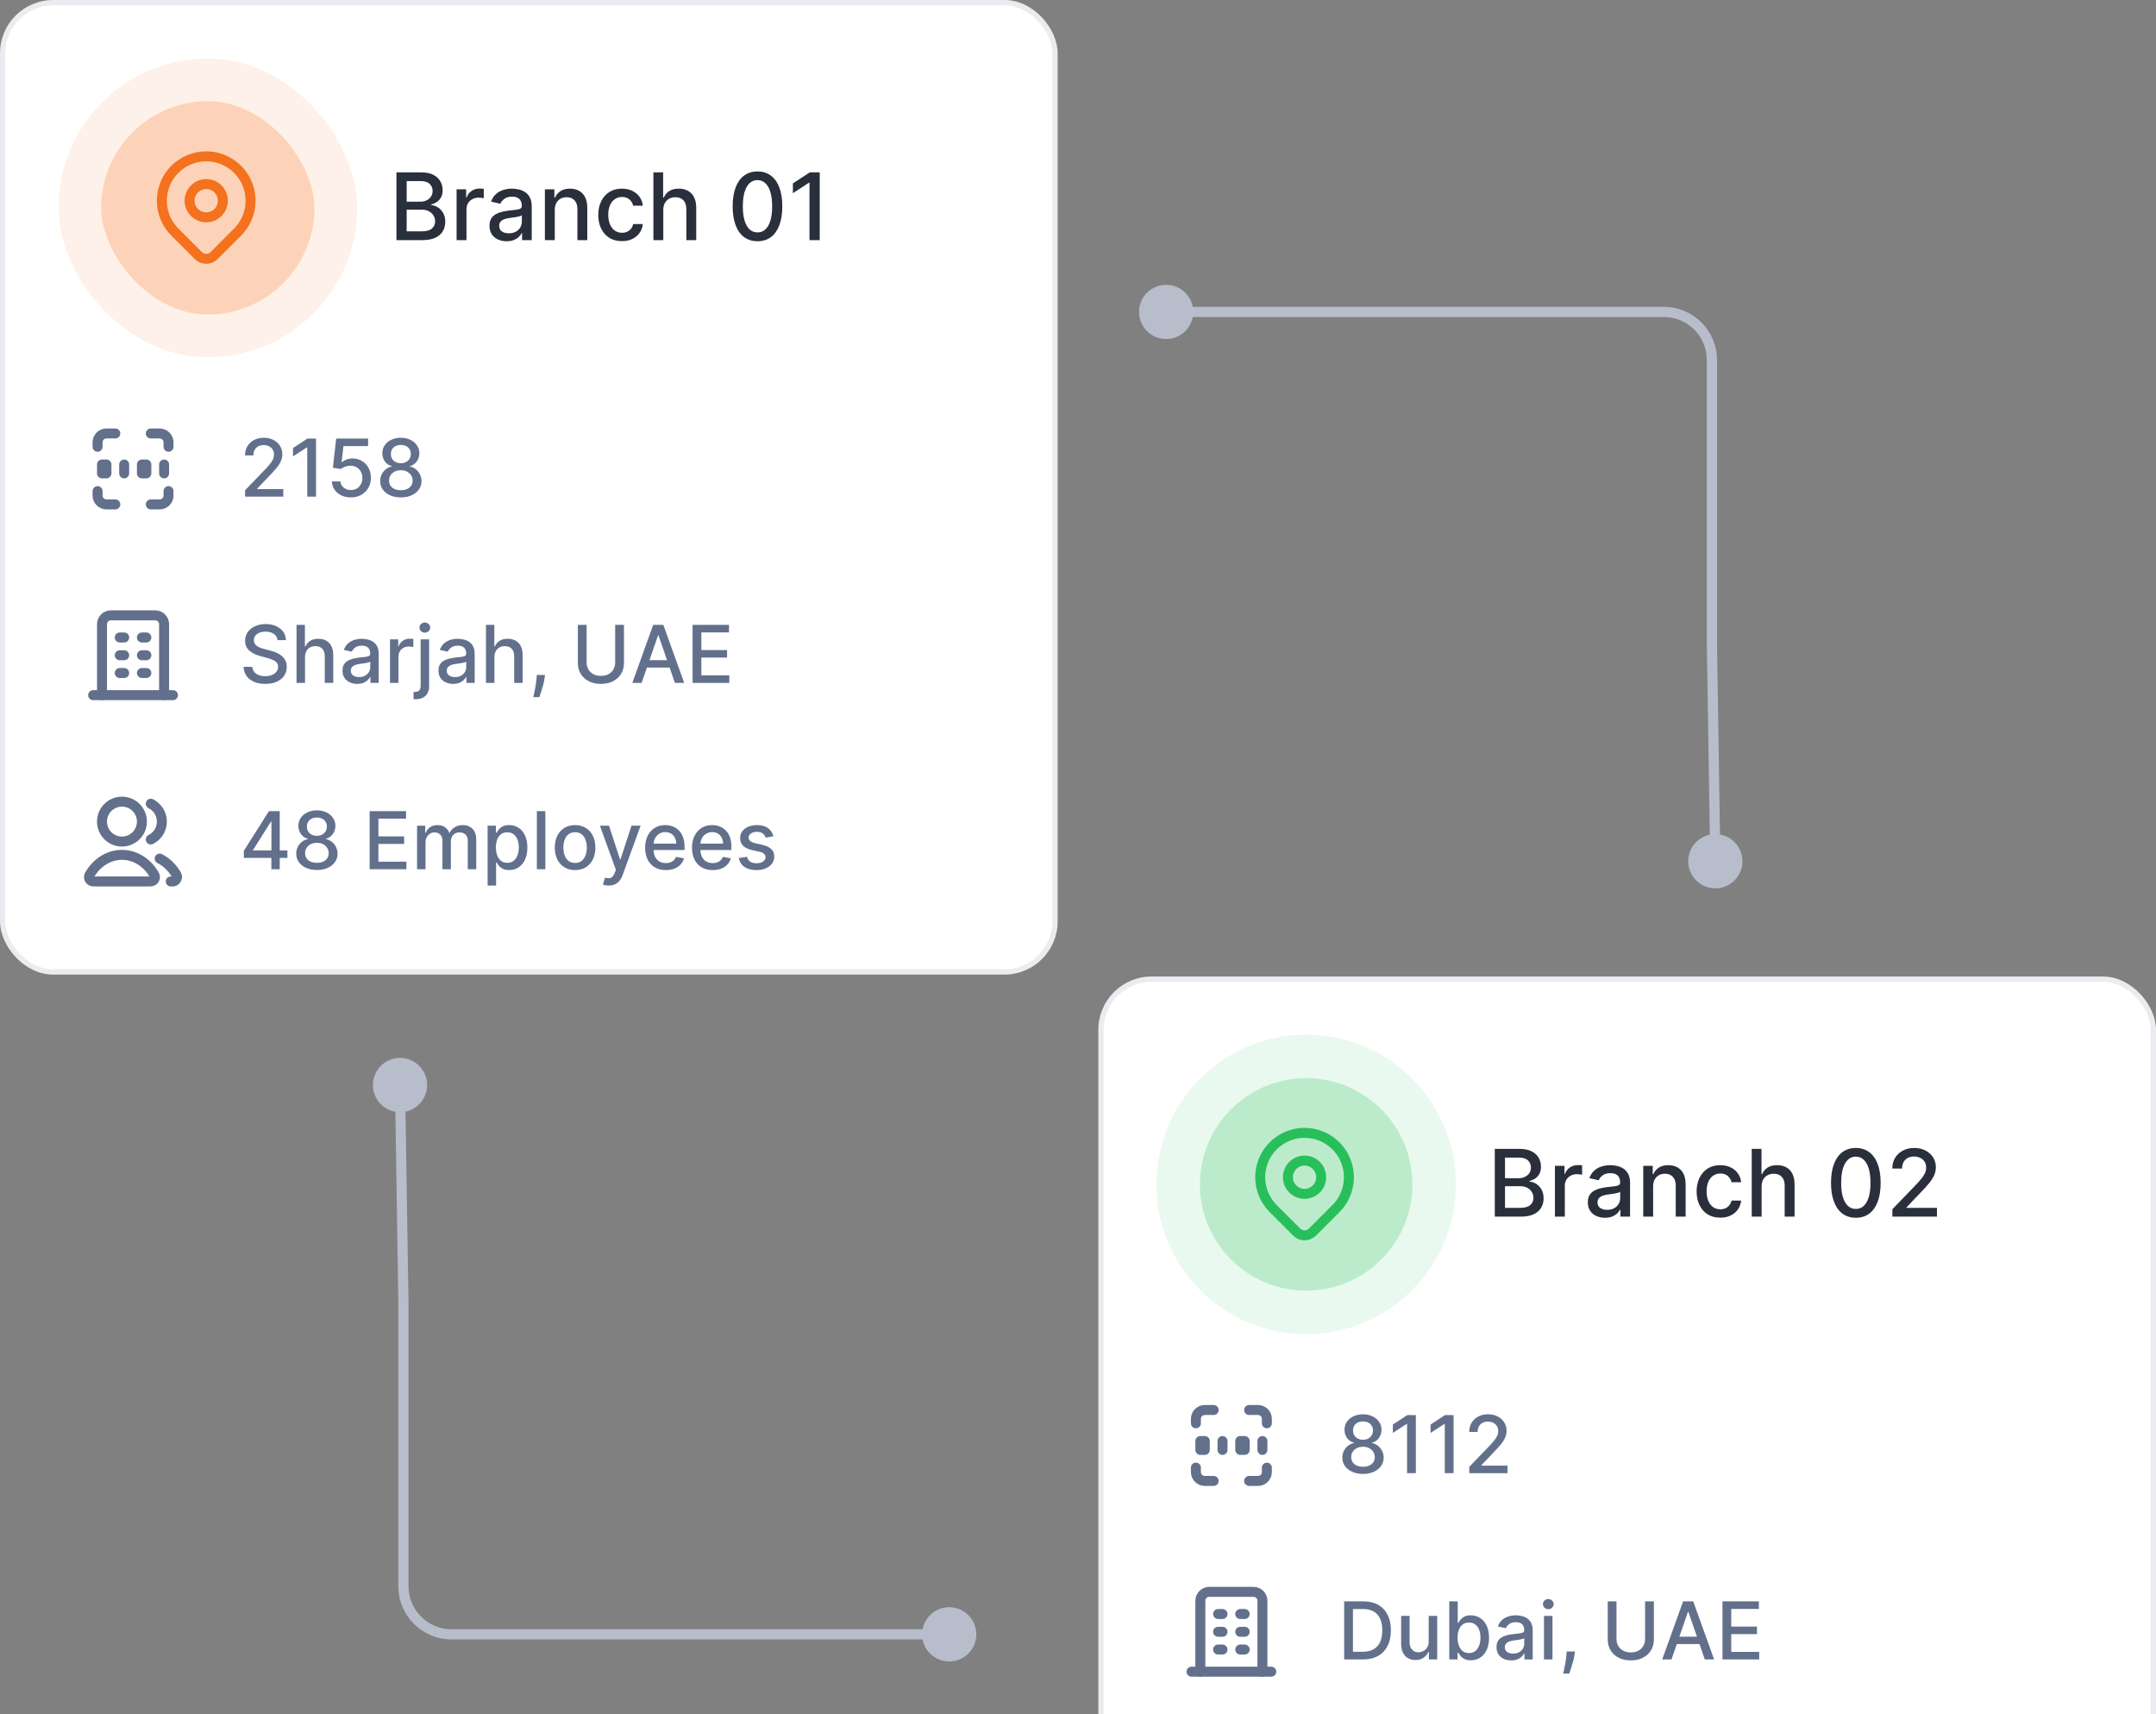 <svg width="234" height="186" viewBox="0 0 234 186" fill="none" xmlns="http://www.w3.org/2000/svg">
<rect x="0" y="0" width="234" height="186" fill="#808080" stroke="none"/>
<rect x="119.498" y="106.25" width="114.211" height="105.173" rx="5.486" fill="white"/>
<rect x="119.498" y="106.25" width="114.211" height="105.173" rx="5.486" stroke="#EAECF0" stroke-width="0.579"/>
<path d="M127.872 128.515C127.872 120.844 134.091 114.625 141.763 114.625V114.625C149.434 114.625 155.653 120.844 155.653 128.515V128.515C155.653 136.187 149.434 142.406 141.763 142.406V142.406C134.091 142.406 127.872 136.187 127.872 128.515V128.515Z" fill="#BCEBCC"/>
<path d="M127.872 128.515C127.872 120.844 134.091 114.625 141.763 114.625V114.625C149.434 114.625 155.653 120.844 155.653 128.515V128.515C155.653 136.187 149.434 142.406 141.763 142.406V142.406C134.091 142.406 127.872 136.187 127.872 128.515V128.515Z" stroke="#EAF9EF" stroke-width="4.719"/>
<g clip-path="url(#clip0_838_15524)">
<path d="M141.589 129.543C142.586 129.543 143.394 128.735 143.394 127.738C143.394 126.742 142.586 125.934 141.589 125.934C140.592 125.934 139.784 126.742 139.784 127.738C139.784 128.735 140.592 129.543 141.589 129.543Z" stroke="#28BF5B" stroke-width="1.083" stroke-linecap="round" stroke-linejoin="round"/>
<path d="M144.993 131.142L142.44 133.695C142.214 133.92 141.908 134.047 141.59 134.047C141.271 134.047 140.965 133.92 140.739 133.695L138.186 131.142C137.513 130.469 137.054 129.611 136.869 128.678C136.683 127.744 136.778 126.776 137.143 125.897C137.507 125.017 138.124 124.266 138.915 123.737C139.707 123.208 140.637 122.926 141.589 122.926C142.541 122.926 143.472 123.208 144.263 123.737C145.055 124.266 145.672 125.017 146.036 125.897C146.4 126.776 146.495 127.744 146.31 128.678C146.124 129.611 145.666 130.469 144.993 131.142V131.142Z" stroke="#28BF5B" stroke-width="1.083" stroke-linecap="round" stroke-linejoin="round"/>
</g>
<path d="M162.236 132.016L162.236 124.665H164.928C165.45 124.665 165.882 124.751 166.224 124.923C166.566 125.093 166.822 125.324 166.992 125.616C167.162 125.906 167.247 126.232 167.247 126.596C167.247 126.902 167.191 127.161 167.078 127.371C166.966 127.579 166.815 127.747 166.626 127.874C166.439 127.998 166.233 128.089 166.009 128.146V128.218C166.253 128.23 166.491 128.309 166.723 128.455C166.957 128.599 167.151 128.803 167.304 129.069C167.457 129.334 167.534 129.657 167.534 130.038C167.534 130.414 167.445 130.751 167.268 131.05C167.094 131.347 166.823 131.583 166.457 131.757C166.091 131.929 165.623 132.016 165.054 132.016H162.236ZM163.345 131.064H164.946C165.477 131.064 165.858 130.962 166.088 130.756C166.317 130.55 166.432 130.293 166.432 129.984C166.432 129.752 166.373 129.539 166.256 129.345C166.139 129.151 165.971 128.997 165.754 128.882C165.538 128.767 165.282 128.71 164.986 128.71H163.345V131.064ZM163.345 127.845H164.831C165.08 127.845 165.304 127.797 165.502 127.701C165.703 127.606 165.863 127.472 165.98 127.299C166.099 127.125 166.159 126.919 166.159 126.682C166.159 126.378 166.053 126.123 165.84 125.918C165.627 125.712 165.3 125.609 164.86 125.609H163.345V127.845ZM168.763 132.016V126.503H169.801V127.378H169.858C169.958 127.082 170.136 126.848 170.389 126.678C170.645 126.506 170.935 126.42 171.258 126.42C171.325 126.42 171.404 126.422 171.495 126.427C171.588 126.432 171.661 126.438 171.714 126.445V127.472C171.671 127.46 171.594 127.447 171.484 127.432C171.374 127.415 171.264 127.407 171.154 127.407C170.9 127.407 170.674 127.461 170.475 127.569C170.279 127.674 170.124 127.821 170.009 128.01C169.894 128.197 169.836 128.41 169.836 128.649V132.016H168.763ZM174.197 132.138C173.848 132.138 173.532 132.073 173.25 131.944C172.967 131.812 172.744 131.622 172.579 131.373C172.416 131.124 172.335 130.819 172.335 130.458C172.335 130.147 172.394 129.891 172.514 129.69C172.634 129.489 172.795 129.33 172.999 129.212C173.202 129.095 173.429 129.007 173.681 128.947C173.932 128.887 174.188 128.842 174.449 128.81C174.779 128.772 175.047 128.741 175.253 128.717C175.458 128.691 175.608 128.649 175.701 128.591C175.795 128.534 175.841 128.441 175.841 128.312V128.286C175.841 127.973 175.753 127.73 175.576 127.558C175.401 127.386 175.14 127.299 174.793 127.299C174.432 127.299 174.147 127.38 173.939 127.54C173.733 127.698 173.591 127.874 173.512 128.067L172.503 127.838C172.623 127.503 172.798 127.232 173.027 127.027C173.259 126.818 173.526 126.668 173.828 126.574C174.129 126.479 174.446 126.431 174.779 126.431C174.999 126.431 175.232 126.457 175.479 126.51C175.728 126.56 175.96 126.653 176.175 126.79C176.393 126.926 176.571 127.121 176.71 127.375C176.849 127.626 176.918 127.953 176.918 128.355V132.016H175.87V131.262H175.827C175.758 131.401 175.653 131.537 175.515 131.671C175.376 131.805 175.198 131.916 174.98 132.005C174.762 132.093 174.501 132.138 174.197 132.138ZM174.431 131.276C174.727 131.276 174.981 131.218 175.192 131.1C175.405 130.983 175.566 130.83 175.676 130.641C175.789 130.45 175.845 130.245 175.845 130.027V129.317C175.807 129.355 175.732 129.391 175.622 129.424C175.515 129.455 175.391 129.483 175.253 129.507C175.114 129.528 174.979 129.549 174.847 129.568C174.715 129.585 174.605 129.599 174.517 129.611C174.309 129.637 174.118 129.681 173.946 129.744C173.776 129.806 173.64 129.896 173.537 130.013C173.436 130.128 173.386 130.281 173.386 130.472C173.386 130.738 173.484 130.939 173.681 131.075C173.877 131.209 174.127 131.276 174.431 131.276ZM179.421 128.742V132.016H178.347V126.503H179.378V127.4H179.446C179.573 127.108 179.771 126.873 180.042 126.696C180.314 126.519 180.658 126.431 181.072 126.431C181.447 126.431 181.776 126.51 182.059 126.668C182.341 126.823 182.56 127.055 182.716 127.364C182.871 127.673 182.949 128.054 182.949 128.509V132.016H181.876V128.638C181.876 128.239 181.772 127.926 181.563 127.701C181.355 127.474 181.069 127.36 180.706 127.36C180.457 127.36 180.235 127.414 180.042 127.522C179.85 127.63 179.698 127.788 179.586 127.996C179.476 128.201 179.421 128.45 179.421 128.742ZM186.71 132.127C186.177 132.127 185.717 132.006 185.332 131.764C184.949 131.52 184.655 131.184 184.449 130.756C184.243 130.327 184.14 129.837 184.14 129.284C184.14 128.724 184.246 128.23 184.456 127.802C184.667 127.371 184.964 127.035 185.346 126.793C185.729 126.552 186.18 126.431 186.7 126.431C187.118 126.431 187.492 126.509 187.819 126.664C188.147 126.817 188.412 127.033 188.613 127.31C188.816 127.588 188.937 127.912 188.975 128.283H187.931C187.873 128.024 187.742 127.802 187.536 127.615C187.332 127.429 187.06 127.335 186.718 127.335C186.418 127.335 186.156 127.414 185.931 127.572C185.709 127.728 185.535 127.95 185.411 128.24C185.287 128.527 185.224 128.867 185.224 129.259C185.224 129.661 185.285 130.008 185.407 130.3C185.529 130.592 185.702 130.818 185.924 130.978C186.149 131.139 186.414 131.219 186.718 131.219C186.921 131.219 187.105 131.182 187.27 131.108C187.438 131.031 187.578 130.922 187.69 130.781C187.805 130.64 187.885 130.47 187.931 130.271H188.975C188.937 130.628 188.821 130.946 188.627 131.226C188.433 131.506 188.174 131.726 187.848 131.886C187.525 132.047 187.146 132.127 186.71 132.127ZM191.196 128.742V132.016H190.123V124.665H191.182V127.4H191.25C191.379 127.103 191.576 126.867 191.842 126.693C192.108 126.518 192.455 126.431 192.883 126.431C193.261 126.431 193.591 126.509 193.874 126.664C194.158 126.82 194.378 127.052 194.534 127.36C194.692 127.667 194.771 128.05 194.771 128.509V132.016H193.698V128.638C193.698 128.234 193.594 127.92 193.385 127.698C193.177 127.473 192.888 127.36 192.517 127.36C192.263 127.36 192.036 127.414 191.835 127.522C191.636 127.63 191.48 127.788 191.365 127.996C191.252 128.201 191.196 128.45 191.196 128.742ZM201.423 132.138C200.856 132.135 200.371 131.986 199.969 131.689C199.567 131.392 199.26 130.96 199.047 130.393C198.834 129.826 198.727 129.143 198.727 128.344C198.727 127.547 198.834 126.866 199.047 126.302C199.262 125.737 199.571 125.306 199.973 125.009C200.377 124.713 200.86 124.564 201.423 124.564C201.985 124.564 202.467 124.714 202.869 125.013C203.271 125.31 203.579 125.74 203.792 126.305C204.007 126.867 204.115 127.547 204.115 128.344C204.115 129.145 204.008 129.83 203.795 130.397C203.582 130.962 203.275 131.393 202.873 131.693C202.471 131.989 201.987 132.138 201.423 132.138ZM201.423 131.179C201.92 131.179 202.309 130.936 202.589 130.451C202.871 129.965 203.013 129.263 203.013 128.344C203.013 127.734 202.948 127.218 202.819 126.797C202.692 126.373 202.509 126.053 202.27 125.835C202.033 125.615 201.75 125.505 201.423 125.505C200.927 125.505 200.538 125.749 200.256 126.237C199.974 126.725 199.831 127.427 199.829 128.344C199.829 128.956 199.892 129.474 200.019 129.898C200.148 130.319 200.332 130.639 200.568 130.856C200.805 131.072 201.09 131.179 201.423 131.179ZM205.388 132.016V131.212L207.875 128.635C208.141 128.355 208.36 128.109 208.532 127.899C208.707 127.686 208.837 127.484 208.923 127.292C209.009 127.101 209.052 126.897 209.052 126.682C209.052 126.438 208.995 126.227 208.88 126.05C208.765 125.871 208.609 125.733 208.41 125.638C208.211 125.539 207.988 125.49 207.739 125.49C207.476 125.49 207.246 125.544 207.05 125.652C206.853 125.76 206.703 125.912 206.597 126.108C206.492 126.304 206.439 126.534 206.439 126.797H205.381C205.381 126.349 205.484 125.958 205.689 125.623C205.895 125.288 206.177 125.029 206.536 124.844C206.895 124.658 207.303 124.564 207.76 124.564C208.222 124.564 208.629 124.656 208.981 124.841C209.335 125.023 209.611 125.271 209.81 125.587C210.008 125.901 210.108 126.255 210.108 126.65C210.108 126.923 210.056 127.189 209.953 127.45C209.853 127.711 209.677 128.002 209.426 128.322C209.174 128.641 208.825 129.027 208.378 129.482L206.917 131.011V131.064H210.226V132.016H205.388Z" fill="#292F3B"/>
<g clip-path="url(#clip1_838_15524)">
<path d="M129.797 154.44V153.959C129.797 153.703 129.899 153.459 130.079 153.278C130.26 153.098 130.505 152.996 130.76 152.996H131.723" stroke="#62708C" stroke-width="1.083" stroke-linecap="round" stroke-linejoin="round"/>
<path d="M129.797 159.25V159.731C129.797 159.987 129.899 160.231 130.079 160.412C130.26 160.592 130.505 160.694 130.76 160.694H131.723" stroke="#62708C" stroke-width="1.083" stroke-linecap="round" stroke-linejoin="round"/>
<path d="M135.573 152.996H136.536C136.791 152.996 137.036 153.098 137.216 153.278C137.397 153.459 137.498 153.703 137.498 153.959V154.44" stroke="#62708C" stroke-width="1.083" stroke-linecap="round" stroke-linejoin="round"/>
<path d="M135.573 160.694H136.536C136.791 160.694 137.036 160.592 137.216 160.412C137.397 160.231 137.498 159.987 137.498 159.731V159.25" stroke="#62708C" stroke-width="1.083" stroke-linecap="round" stroke-linejoin="round"/>
<path d="M130.76 156.363H130.279V157.326H130.76V156.363Z" stroke="#62708C" stroke-width="1.083" stroke-linecap="round" stroke-linejoin="round"/>
<path d="M132.685 156.363V157.326" stroke="#62708C" stroke-width="1.083" stroke-linecap="round" stroke-linejoin="round"/>
<path d="M135.092 156.363H134.61V157.326H135.092V156.363Z" stroke="#62708C" stroke-width="1.083" stroke-linecap="round" stroke-linejoin="round"/>
<path d="M137.017 156.363V157.326" stroke="#62708C" stroke-width="1.083" stroke-linecap="round" stroke-linejoin="round"/>
</g>
<path d="M147.934 159.934C147.493 159.934 147.103 159.858 146.765 159.706C146.429 159.554 146.165 159.345 145.974 159.079C145.783 158.812 145.689 158.508 145.691 158.168C145.689 157.901 145.743 157.656 145.854 157.433C145.967 157.207 146.12 157.019 146.313 156.87C146.505 156.718 146.721 156.621 146.959 156.58V156.544C146.645 156.468 146.394 156.299 146.205 156.039C146.016 155.778 145.923 155.479 145.925 155.141C145.923 154.819 146.008 154.531 146.18 154.279C146.355 154.025 146.594 153.825 146.897 153.679C147.201 153.534 147.546 153.461 147.934 153.461C148.317 153.461 148.66 153.535 148.961 153.682C149.265 153.828 149.504 154.028 149.678 154.282C149.853 154.535 149.941 154.821 149.943 155.141C149.941 155.479 149.844 155.778 149.654 156.039C149.463 156.299 149.215 156.468 148.909 156.544V156.58C149.145 156.621 149.357 156.718 149.546 156.87C149.737 157.019 149.889 157.207 150.001 157.433C150.116 157.656 150.175 157.901 150.177 158.168C150.175 158.508 150.078 158.812 149.888 159.079C149.697 159.345 149.432 159.554 149.094 159.706C148.757 159.858 148.371 159.934 147.934 159.934ZM147.934 159.155C148.194 159.155 148.42 159.112 148.611 159.026C148.802 158.938 148.949 158.816 149.054 158.66C149.158 158.502 149.212 158.318 149.214 158.106C149.212 157.887 149.154 157.693 149.041 157.525C148.931 157.357 148.78 157.224 148.589 157.128C148.398 157.032 148.18 156.983 147.934 156.983C147.686 156.983 147.465 157.032 147.272 157.128C147.08 157.224 146.928 157.357 146.817 157.525C146.706 157.693 146.652 157.887 146.654 158.106C146.652 158.318 146.702 158.502 146.805 158.66C146.909 158.816 147.058 158.938 147.251 159.026C147.444 159.112 147.671 159.155 147.934 159.155ZM147.934 156.224C148.143 156.224 148.329 156.182 148.491 156.097C148.653 156.013 148.78 155.896 148.872 155.747C148.967 155.597 149.015 155.422 149.017 155.221C149.015 155.024 148.968 154.851 148.875 154.704C148.785 154.556 148.659 154.442 148.497 154.362C148.335 154.28 148.147 154.239 147.934 154.239C147.717 154.239 147.526 154.28 147.362 154.362C147.2 154.442 147.074 154.556 146.983 154.704C146.893 154.851 146.849 155.024 146.851 155.221C146.849 155.422 146.894 155.597 146.986 155.747C147.079 155.896 147.206 156.013 147.368 156.097C147.532 156.182 147.721 156.224 147.934 156.224ZM153.669 153.547V159.848H152.716V154.501H152.679L151.171 155.485V154.575L152.743 153.547H153.669ZM157.764 153.547V159.848H156.81V154.501H156.773L155.266 155.485V154.575L156.838 153.547H157.764ZM159.468 159.848V159.159L161.6 156.95C161.828 156.71 162.016 156.499 162.163 156.319C162.313 156.136 162.425 155.963 162.499 155.799C162.573 155.635 162.61 155.461 162.61 155.276C162.61 155.067 162.56 154.886 162.462 154.735C162.363 154.581 162.229 154.463 162.059 154.381C161.889 154.297 161.697 154.255 161.484 154.255C161.258 154.255 161.061 154.301 160.893 154.393C160.725 154.485 160.595 154.616 160.505 154.784C160.415 154.952 160.37 155.149 160.37 155.374H159.462C159.462 154.991 159.551 154.656 159.727 154.368C159.903 154.081 160.145 153.859 160.453 153.701C160.761 153.541 161.11 153.461 161.502 153.461C161.898 153.461 162.247 153.54 162.548 153.698C162.852 153.854 163.088 154.067 163.259 154.338C163.429 154.606 163.514 154.91 163.514 155.248C163.514 155.482 163.47 155.711 163.382 155.934C163.296 156.158 163.145 156.407 162.93 156.682C162.714 156.955 162.415 157.286 162.031 157.676L160.779 158.986V159.032H163.616V159.848H159.468Z" fill="#62708C"/>
<g clip-path="url(#clip2_838_15524)">
<path d="M129.316 181.391H137.979" stroke="#62708C" stroke-width="1.083" stroke-linecap="round" stroke-linejoin="round"/>
<path d="M132.204 175.133H132.685" stroke="#62708C" stroke-width="1.083" stroke-linecap="round" stroke-linejoin="round"/>
<path d="M132.204 177.062H132.685" stroke="#62708C" stroke-width="1.083" stroke-linecap="round" stroke-linejoin="round"/>
<path d="M132.204 178.988H132.685" stroke="#62708C" stroke-width="1.083" stroke-linecap="round" stroke-linejoin="round"/>
<path d="M134.61 175.133H135.092" stroke="#62708C" stroke-width="1.083" stroke-linecap="round" stroke-linejoin="round"/>
<path d="M134.61 177.062H135.092" stroke="#62708C" stroke-width="1.083" stroke-linecap="round" stroke-linejoin="round"/>
<path d="M134.61 178.988H135.092" stroke="#62708C" stroke-width="1.083" stroke-linecap="round" stroke-linejoin="round"/>
<path d="M130.279 181.394V173.693C130.279 173.438 130.38 173.193 130.561 173.012C130.741 172.832 130.986 172.73 131.241 172.73H136.054C136.31 172.73 136.554 172.832 136.735 173.012C136.915 173.193 137.017 173.438 137.017 173.693V181.394" stroke="#62708C" stroke-width="1.083" stroke-linecap="round" stroke-linejoin="round"/>
</g>
<path d="M147.931 180.062H145.891V173.762H147.995C148.613 173.762 149.143 173.888 149.586 174.14C150.029 174.39 150.368 174.75 150.604 175.22C150.842 175.688 150.961 176.249 150.961 176.903C150.961 177.559 150.841 178.123 150.601 178.595C150.363 179.067 150.019 179.43 149.568 179.684C149.116 179.936 148.571 180.062 147.931 180.062ZM146.842 179.232H147.879C148.358 179.232 148.757 179.142 149.075 178.961C149.393 178.779 149.631 178.515 149.789 178.17C149.947 177.824 150.026 177.401 150.026 176.903C150.026 176.409 149.947 175.989 149.789 175.645C149.633 175.3 149.4 175.039 149.091 174.86C148.781 174.682 148.396 174.593 147.937 174.593H146.842V179.232ZM155.063 178.103V175.337H155.986V180.062H155.081V179.244H155.032C154.923 179.496 154.749 179.707 154.509 179.875C154.271 180.041 153.975 180.124 153.62 180.124C153.317 180.124 153.048 180.057 152.814 179.924C152.582 179.789 152.4 179.589 152.266 179.324C152.135 179.06 152.07 178.732 152.07 178.343V175.337H152.989V178.232C152.989 178.554 153.079 178.81 153.257 179.001C153.435 179.192 153.667 179.287 153.952 179.287C154.125 179.287 154.296 179.244 154.466 179.158C154.638 179.072 154.781 178.942 154.894 178.767C155.009 178.593 155.065 178.371 155.063 178.103ZM157.296 180.062V173.762H158.216V176.103H158.271C158.324 176.005 158.401 175.891 158.502 175.762C158.602 175.632 158.742 175.52 158.92 175.423C159.099 175.325 159.334 175.275 159.628 175.275C160.009 175.275 160.35 175.372 160.649 175.565C160.949 175.757 161.183 176.035 161.354 176.398C161.526 176.761 161.612 177.198 161.612 177.709C161.612 178.22 161.527 178.658 161.357 179.023C161.186 179.386 160.953 179.666 160.655 179.863C160.358 180.057 160.018 180.155 159.637 180.155C159.35 180.155 159.115 180.107 158.932 180.01C158.752 179.914 158.61 179.801 158.508 179.672C158.405 179.543 158.326 179.428 158.271 179.327H158.194V180.062H157.296ZM158.197 177.7C158.197 178.032 158.245 178.323 158.342 178.573C158.438 178.824 158.578 179.02 158.76 179.161C158.943 179.301 159.166 179.37 159.431 179.37C159.706 179.37 159.935 179.297 160.12 179.152C160.304 179.004 160.444 178.804 160.538 178.552C160.635 178.3 160.683 178.016 160.683 177.7C160.683 177.388 160.636 177.108 160.541 176.86C160.449 176.612 160.31 176.416 160.123 176.272C159.938 176.129 159.708 176.057 159.431 176.057C159.164 176.057 158.939 176.126 158.754 176.263C158.571 176.4 158.433 176.592 158.339 176.838C158.244 177.084 158.197 177.372 158.197 177.7ZM164.02 180.167C163.721 180.167 163.45 180.112 163.208 180.001C162.966 179.888 162.774 179.725 162.633 179.512C162.493 179.299 162.423 179.037 162.423 178.727C162.423 178.461 162.475 178.241 162.577 178.069C162.68 177.897 162.818 177.76 162.993 177.66C163.167 177.559 163.362 177.483 163.577 177.432C163.792 177.381 164.012 177.342 164.235 177.315C164.519 177.282 164.748 177.256 164.925 177.235C165.101 177.213 165.229 177.177 165.309 177.128C165.389 177.078 165.429 176.998 165.429 176.888V176.866C165.429 176.597 165.353 176.389 165.201 176.242C165.052 176.094 164.828 176.02 164.531 176.02C164.221 176.02 163.977 176.089 163.799 176.226C163.622 176.361 163.5 176.512 163.433 176.678L162.568 176.481C162.671 176.194 162.82 175.963 163.017 175.786C163.216 175.608 163.445 175.479 163.703 175.399C163.962 175.317 164.233 175.275 164.519 175.275C164.707 175.275 164.907 175.298 165.118 175.343C165.332 175.386 165.531 175.466 165.715 175.583C165.902 175.7 166.055 175.867 166.174 176.085C166.293 176.3 166.352 176.58 166.352 176.924V180.062H165.454V179.416H165.417C165.357 179.535 165.268 179.652 165.149 179.767C165.03 179.882 164.877 179.977 164.691 180.053C164.504 180.129 164.281 180.167 164.02 180.167ZM164.22 179.429C164.474 179.429 164.692 179.378 164.872 179.278C165.055 179.177 165.193 179.046 165.288 178.884C165.384 178.72 165.432 178.545 165.432 178.358V177.749C165.399 177.782 165.336 177.813 165.241 177.841C165.149 177.868 165.044 177.892 164.925 177.912C164.806 177.93 164.69 177.948 164.577 177.964C164.464 177.979 164.37 177.991 164.294 178.001C164.115 178.024 163.952 178.062 163.805 178.115C163.659 178.168 163.542 178.245 163.454 178.346C163.368 178.444 163.325 178.576 163.325 178.74C163.325 178.967 163.409 179.14 163.577 179.256C163.745 179.371 163.96 179.429 164.22 179.429ZM167.577 180.062V175.337H168.497V180.062H167.577ZM168.042 174.608C167.882 174.608 167.744 174.555 167.63 174.448C167.517 174.339 167.46 174.21 167.46 174.06C167.46 173.908 167.517 173.779 167.63 173.673C167.744 173.564 167.882 173.51 168.042 173.51C168.202 173.51 168.338 173.564 168.451 173.673C168.566 173.779 168.623 173.908 168.623 174.06C168.623 174.21 168.566 174.339 168.451 174.448C168.338 174.555 168.202 174.608 168.042 174.608ZM170.931 179.201L170.885 179.536C170.855 179.783 170.802 180.039 170.728 180.306C170.657 180.574 170.582 180.823 170.504 181.053C170.428 181.283 170.365 181.465 170.316 181.601H169.664C169.691 181.474 169.728 181.301 169.775 181.084C169.822 180.869 169.868 180.628 169.913 180.361C169.958 180.094 169.992 179.823 170.015 179.546L170.045 179.201H170.931ZM178.547 173.762H179.501V177.906C179.501 178.347 179.397 178.738 179.19 179.078C178.983 179.416 178.692 179.683 178.317 179.878C177.941 180.071 177.501 180.167 176.997 180.167C176.494 180.167 176.055 180.071 175.68 179.878C175.305 179.683 175.013 179.416 174.806 179.078C174.599 178.738 174.496 178.347 174.496 177.906V173.762H175.446V177.829C175.446 178.114 175.509 178.367 175.634 178.589C175.761 178.81 175.94 178.985 176.172 179.112C176.404 179.237 176.679 179.3 176.997 179.3C177.317 179.3 177.593 179.237 177.824 179.112C178.058 178.985 178.237 178.81 178.36 178.589C178.485 178.367 178.547 178.114 178.547 177.829V173.762ZM181.415 180.062H180.406L182.674 173.762H183.772L186.039 180.062H185.03L183.249 174.906H183.2L181.415 180.062ZM181.585 177.595H184.858V178.395H181.585V177.595ZM186.949 180.062V173.762H190.899V174.58H187.9V176.5H190.693V177.315H187.9V179.244H190.936V180.062H186.949Z" fill="#62708C"/>
<rect x="0.291" y="0.289" width="114.211" height="105.173" rx="5.486" fill="white"/>
<rect x="0.291" y="0.289" width="114.211" height="105.173" rx="5.486" stroke="#EAECF0" stroke-width="0.579"/>
<rect x="8.665" y="8.664" width="27.781" height="27.781" rx="13.89" fill="#FCD3B9"/>
<rect x="8.665" y="8.664" width="27.781" height="27.781" rx="13.89" stroke="#FEF1E9" stroke-width="4.63"/>
<path d="M22.382 23.582C23.379 23.582 24.187 22.774 24.187 21.777C24.187 20.781 23.379 19.973 22.382 19.973C21.385 19.973 20.577 20.781 20.577 21.777C20.577 22.774 21.385 23.582 22.382 23.582Z" stroke="#F4711E" stroke-width="1.083" stroke-linecap="round" stroke-linejoin="round"/>
<path d="M25.785 25.181L23.233 27.734C23.007 27.959 22.701 28.086 22.382 28.086C22.063 28.086 21.758 27.959 21.532 27.734L18.979 25.181C18.305 24.508 17.847 23.65 17.661 22.717C17.476 21.783 17.571 20.815 17.935 19.936C18.3 19.056 18.916 18.305 19.708 17.776C20.5 17.247 21.43 16.965 22.382 16.965C23.334 16.965 24.264 17.247 25.056 17.776C25.847 18.305 26.464 19.056 26.829 19.936C27.193 20.815 27.288 21.783 27.102 22.717C26.917 23.65 26.458 24.508 25.785 25.181V25.181Z" stroke="#F4711E" stroke-width="1.083" stroke-linecap="round" stroke-linejoin="round"/>
<path d="M43.029 26.055V18.704H45.721C46.243 18.704 46.675 18.79 47.017 18.962C47.359 19.132 47.615 19.363 47.785 19.655C47.955 19.945 48.04 20.271 48.04 20.635C48.04 20.941 47.983 21.2 47.871 21.41C47.758 21.618 47.608 21.786 47.419 21.913C47.232 22.037 47.026 22.128 46.801 22.186V22.257C47.045 22.269 47.283 22.348 47.516 22.494C47.75 22.638 47.944 22.842 48.097 23.108C48.25 23.373 48.327 23.697 48.327 24.077C48.327 24.453 48.238 24.79 48.061 25.089C47.886 25.386 47.616 25.622 47.25 25.796C46.884 25.968 46.416 26.055 45.847 26.055H43.029ZM44.138 25.104H45.739C46.27 25.104 46.651 25.001 46.88 24.795C47.11 24.589 47.225 24.332 47.225 24.023C47.225 23.791 47.166 23.578 47.049 23.384C46.932 23.191 46.764 23.036 46.547 22.921C46.331 22.806 46.075 22.749 45.778 22.749H44.138V25.104ZM44.138 21.884H45.624C45.873 21.884 46.097 21.836 46.295 21.74C46.496 21.645 46.655 21.511 46.773 21.338C46.892 21.164 46.952 20.958 46.952 20.721C46.952 20.417 46.846 20.162 46.633 19.957C46.42 19.751 46.093 19.648 45.653 19.648H44.138V21.884ZM49.556 26.055V20.542H50.593V21.417H50.651C50.751 21.121 50.928 20.887 51.182 20.718C51.438 20.545 51.727 20.459 52.05 20.459C52.117 20.459 52.197 20.462 52.287 20.466C52.381 20.471 52.454 20.477 52.506 20.484V21.511C52.463 21.499 52.387 21.486 52.277 21.471C52.167 21.454 52.056 21.446 51.947 21.446C51.693 21.446 51.467 21.5 51.268 21.608C51.072 21.713 50.916 21.86 50.801 22.049C50.687 22.236 50.629 22.449 50.629 22.688V26.055H49.556ZM54.99 26.177C54.641 26.177 54.325 26.112 54.043 25.983C53.76 25.851 53.536 25.661 53.371 25.412C53.209 25.163 53.127 24.858 53.127 24.497C53.127 24.186 53.187 23.93 53.307 23.729C53.426 23.528 53.588 23.369 53.791 23.252C53.995 23.134 54.222 23.046 54.473 22.986C54.724 22.926 54.981 22.881 55.241 22.849C55.572 22.811 55.84 22.78 56.045 22.756C56.251 22.73 56.401 22.688 56.494 22.631C56.587 22.573 56.634 22.48 56.634 22.351V22.326C56.634 22.012 56.545 21.769 56.368 21.597C56.194 21.425 55.933 21.338 55.586 21.338C55.225 21.338 54.94 21.419 54.732 21.579C54.526 21.737 54.384 21.913 54.305 22.107L53.296 21.877C53.416 21.542 53.59 21.271 53.82 21.066C54.052 20.858 54.319 20.707 54.62 20.613C54.922 20.518 55.239 20.47 55.572 20.47C55.792 20.47 56.025 20.496 56.272 20.549C56.52 20.599 56.752 20.692 56.968 20.829C57.185 20.965 57.364 21.16 57.503 21.414C57.641 21.665 57.711 21.992 57.711 22.394V26.055H56.663V25.301H56.62C56.55 25.44 56.446 25.576 56.307 25.71C56.169 25.844 55.99 25.955 55.773 26.044C55.555 26.133 55.294 26.177 54.99 26.177ZM55.223 25.315C55.52 25.315 55.774 25.257 55.984 25.139C56.197 25.022 56.359 24.869 56.469 24.68C56.581 24.489 56.638 24.284 56.638 24.066V23.356C56.599 23.394 56.525 23.43 56.415 23.463C56.307 23.494 56.184 23.522 56.045 23.546C55.907 23.567 55.771 23.588 55.64 23.607C55.508 23.624 55.398 23.638 55.31 23.65C55.101 23.676 54.911 23.721 54.739 23.783C54.569 23.845 54.433 23.935 54.33 24.052C54.229 24.167 54.179 24.32 54.179 24.511C54.179 24.777 54.277 24.978 54.473 25.114C54.669 25.248 54.919 25.315 55.223 25.315ZM60.213 22.781V26.055H59.14V20.542H60.17V21.439H60.239C60.365 21.147 60.564 20.913 60.834 20.735C61.107 20.558 61.45 20.47 61.864 20.47C62.24 20.47 62.569 20.549 62.852 20.707C63.134 20.862 63.353 21.094 63.508 21.403C63.664 21.712 63.742 22.093 63.742 22.548V26.055H62.668V22.677C62.668 22.278 62.564 21.965 62.356 21.74C62.148 21.513 61.862 21.399 61.498 21.399C61.249 21.399 61.028 21.453 60.834 21.561C60.643 21.669 60.491 21.827 60.379 22.035C60.268 22.241 60.213 22.489 60.213 22.781ZM67.503 26.166C66.969 26.166 66.51 26.045 66.125 25.803C65.742 25.559 65.448 25.223 65.242 24.795C65.036 24.367 64.933 23.876 64.933 23.323C64.933 22.763 65.038 22.269 65.249 21.841C65.46 21.41 65.756 21.074 66.139 20.832C66.522 20.591 66.973 20.47 67.492 20.47C67.911 20.47 68.284 20.548 68.612 20.703C68.94 20.856 69.204 21.072 69.405 21.349C69.609 21.627 69.73 21.951 69.768 22.322H68.723C68.666 22.064 68.534 21.841 68.329 21.654C68.125 21.468 67.853 21.374 67.51 21.374C67.211 21.374 66.949 21.453 66.724 21.611C66.502 21.767 66.328 21.989 66.204 22.279C66.079 22.566 66.017 22.906 66.017 23.298C66.017 23.7 66.078 24.047 66.2 24.339C66.322 24.631 66.495 24.857 66.717 25.017C66.942 25.178 67.206 25.258 67.51 25.258C67.714 25.258 67.898 25.221 68.063 25.147C68.231 25.07 68.371 24.961 68.483 24.82C68.598 24.679 68.678 24.509 68.723 24.31H69.768C69.73 24.667 69.614 24.985 69.42 25.265C69.226 25.545 68.966 25.765 68.641 25.925C68.318 26.086 67.939 26.166 67.503 26.166ZM71.989 22.781V26.055H70.916V18.704H71.974V21.439H72.043C72.172 21.142 72.369 20.907 72.635 20.732C72.9 20.557 73.247 20.47 73.676 20.47C74.054 20.47 74.384 20.548 74.666 20.703C74.951 20.859 75.171 21.091 75.327 21.399C75.485 21.706 75.564 22.089 75.564 22.548V26.055H74.49V22.677C74.49 22.273 74.386 21.959 74.178 21.737C73.97 21.512 73.68 21.399 73.31 21.399C73.056 21.399 72.829 21.453 72.628 21.561C72.429 21.669 72.272 21.827 72.157 22.035C72.045 22.241 71.989 22.489 71.989 22.781ZM82.215 26.177C81.648 26.174 81.164 26.025 80.762 25.728C80.36 25.431 80.052 25 79.839 24.432C79.626 23.865 79.52 23.182 79.52 22.383C79.52 21.586 79.626 20.905 79.839 20.341C80.055 19.776 80.363 19.345 80.765 19.049C81.17 18.752 81.653 18.603 82.215 18.603C82.778 18.603 83.26 18.753 83.662 19.052C84.064 19.349 84.371 19.779 84.584 20.344C84.8 20.907 84.907 21.586 84.907 22.383C84.907 23.184 84.801 23.869 84.588 24.436C84.375 25.001 84.067 25.433 83.665 25.732C83.263 26.028 82.78 26.177 82.215 26.177ZM82.215 25.218C82.713 25.218 83.102 24.976 83.382 24.49C83.664 24.004 83.805 23.302 83.805 22.383C83.805 21.773 83.741 21.257 83.612 20.836C83.485 20.412 83.302 20.092 83.062 19.874C82.826 19.654 82.543 19.544 82.215 19.544C81.72 19.544 81.331 19.788 81.049 20.276C80.766 20.764 80.624 21.466 80.622 22.383C80.622 22.995 80.685 23.514 80.812 23.937C80.941 24.358 81.124 24.678 81.361 24.895C81.598 25.111 81.883 25.218 82.215 25.218ZM88.969 18.704V26.055H87.857V19.817H87.814L86.055 20.965V19.903L87.889 18.704H88.969Z" fill="#292F3B"/>
<path d="M10.59 48.479V47.998C10.59 47.742 10.691 47.498 10.872 47.317C11.053 47.137 11.297 47.035 11.553 47.035H12.515" stroke="#62708C" stroke-width="1.083" stroke-linecap="round" stroke-linejoin="round"/>
<path d="M10.59 53.289V53.77C10.59 54.026 10.691 54.27 10.872 54.451C11.053 54.632 11.297 54.733 11.553 54.733H12.515" stroke="#62708C" stroke-width="1.083" stroke-linecap="round" stroke-linejoin="round"/>
<path d="M16.366 47.035H17.328C17.584 47.035 17.828 47.137 18.009 47.317C18.189 47.498 18.291 47.742 18.291 47.998V48.479" stroke="#62708C" stroke-width="1.083" stroke-linecap="round" stroke-linejoin="round"/>
<path d="M16.366 54.733H17.328C17.584 54.733 17.828 54.632 18.009 54.451C18.189 54.27 18.291 54.026 18.291 53.77V53.289" stroke="#62708C" stroke-width="1.083" stroke-linecap="round" stroke-linejoin="round"/>
<path d="M11.553 50.402H11.071V51.365H11.553V50.402Z" stroke="#62708C" stroke-width="1.083" stroke-linecap="round" stroke-linejoin="round"/>
<path d="M13.478 50.402V51.365" stroke="#62708C" stroke-width="1.083" stroke-linecap="round" stroke-linejoin="round"/>
<path d="M15.884 50.402H15.403V51.365H15.884V50.402Z" stroke="#62708C" stroke-width="1.083" stroke-linecap="round" stroke-linejoin="round"/>
<path d="M17.81 50.402V51.365" stroke="#62708C" stroke-width="1.083" stroke-linecap="round" stroke-linejoin="round"/>
<path d="M26.598 53.887V53.198L28.73 50.989C28.957 50.749 29.145 50.538 29.293 50.358C29.442 50.175 29.554 50.002 29.628 49.838C29.702 49.674 29.739 49.5 29.739 49.315C29.739 49.106 29.69 48.925 29.591 48.774C29.493 48.62 29.358 48.502 29.188 48.42C29.018 48.336 28.826 48.294 28.613 48.294C28.387 48.294 28.19 48.34 28.022 48.432C27.854 48.524 27.725 48.655 27.634 48.823C27.544 48.991 27.499 49.188 27.499 49.413H26.592C26.592 49.03 26.68 48.695 26.856 48.407C27.033 48.12 27.275 47.898 27.582 47.74C27.89 47.58 28.24 47.5 28.631 47.5C29.027 47.5 29.376 47.579 29.677 47.737C29.981 47.893 30.218 48.106 30.388 48.377C30.558 48.645 30.643 48.949 30.643 49.287C30.643 49.521 30.599 49.75 30.511 49.973C30.425 50.197 30.274 50.446 30.059 50.721C29.843 50.994 29.544 51.325 29.16 51.715L27.908 53.025V53.072H30.745V53.887H26.598ZM34.301 47.586V53.887H33.348V48.54H33.311L31.803 49.524V48.614L33.375 47.586H34.301ZM38.085 53.973C37.7 53.973 37.353 53.899 37.045 53.751C36.74 53.602 36.496 53.397 36.313 53.136C36.131 52.876 36.033 52.578 36.021 52.244H36.944C36.967 52.515 37.087 52.737 37.304 52.911C37.521 53.086 37.782 53.173 38.085 53.173C38.327 53.173 38.542 53.118 38.728 53.007C38.917 52.894 39.065 52.739 39.171 52.542C39.28 52.345 39.334 52.121 39.334 51.868C39.334 51.612 39.279 51.383 39.168 51.182C39.057 50.981 38.905 50.824 38.71 50.709C38.517 50.594 38.296 50.535 38.045 50.533C37.855 50.533 37.663 50.566 37.47 50.632C37.277 50.697 37.121 50.784 37.002 50.89L36.132 50.761L36.486 47.586H39.95V48.401H37.276L37.076 50.164H37.113C37.236 50.045 37.399 49.946 37.602 49.866C37.807 49.786 38.027 49.746 38.261 49.746C38.644 49.746 38.986 49.837 39.285 50.02C39.587 50.202 39.824 50.451 39.996 50.767C40.17 51.081 40.256 51.442 40.254 51.85C40.256 52.258 40.164 52.622 39.977 52.942C39.793 53.262 39.536 53.514 39.208 53.699C38.882 53.882 38.508 53.973 38.085 53.973ZM43.507 53.973C43.066 53.973 42.676 53.897 42.338 53.745C42.002 53.593 41.738 53.384 41.547 53.118C41.356 52.851 41.262 52.547 41.264 52.207C41.262 51.94 41.316 51.695 41.427 51.472C41.54 51.246 41.693 51.058 41.886 50.909C42.078 50.757 42.294 50.66 42.532 50.62V50.583C42.218 50.507 41.967 50.339 41.778 50.078C41.589 49.818 41.496 49.518 41.498 49.18C41.496 48.858 41.581 48.571 41.753 48.318C41.928 48.064 42.167 47.864 42.47 47.718C42.774 47.573 43.119 47.5 43.507 47.5C43.89 47.5 44.233 47.574 44.535 47.721C44.838 47.867 45.077 48.067 45.251 48.321C45.426 48.574 45.514 48.86 45.516 49.18C45.514 49.518 45.417 49.818 45.227 50.078C45.036 50.339 44.788 50.507 44.482 50.583V50.62C44.718 50.66 44.93 50.757 45.119 50.909C45.31 51.058 45.462 51.246 45.574 51.472C45.689 51.695 45.748 51.94 45.75 52.207C45.748 52.547 45.651 52.851 45.461 53.118C45.27 53.384 45.005 53.593 44.667 53.745C44.33 53.897 43.944 53.973 43.507 53.973ZM43.507 53.194C43.767 53.194 43.993 53.151 44.184 53.065C44.374 52.977 44.522 52.855 44.627 52.699C44.731 52.541 44.785 52.357 44.787 52.145C44.785 51.926 44.727 51.732 44.614 51.564C44.504 51.396 44.353 51.264 44.162 51.167C43.971 51.071 43.753 51.023 43.507 51.023C43.259 51.023 43.038 51.071 42.846 51.167C42.653 51.264 42.501 51.396 42.39 51.564C42.279 51.732 42.225 51.926 42.227 52.145C42.225 52.357 42.275 52.541 42.378 52.699C42.482 52.855 42.631 52.977 42.824 53.065C43.017 53.151 43.244 53.194 43.507 53.194ZM43.507 50.263C43.716 50.263 43.902 50.221 44.064 50.136C44.226 50.052 44.353 49.935 44.445 49.786C44.54 49.636 44.588 49.461 44.59 49.26C44.588 49.063 44.541 48.891 44.448 48.743C44.358 48.595 44.232 48.481 44.07 48.401C43.908 48.319 43.72 48.278 43.507 48.278C43.289 48.278 43.099 48.319 42.935 48.401C42.773 48.481 42.647 48.595 42.556 48.743C42.466 48.891 42.422 49.063 42.424 49.26C42.422 49.461 42.467 49.636 42.559 49.786C42.652 49.935 42.779 50.052 42.941 50.136C43.105 50.221 43.294 50.263 43.507 50.263Z" fill="#62708C"/>
<path d="M10.109 75.43H18.772" stroke="#62708C" stroke-width="1.083" stroke-linecap="round" stroke-linejoin="round"/>
<path d="M12.997 69.172H13.478" stroke="#62708C" stroke-width="1.083" stroke-linecap="round" stroke-linejoin="round"/>
<path d="M12.997 71.102H13.478" stroke="#62708C" stroke-width="1.083" stroke-linecap="round" stroke-linejoin="round"/>
<path d="M12.997 73.027H13.478" stroke="#62708C" stroke-width="1.083" stroke-linecap="round" stroke-linejoin="round"/>
<path d="M15.403 69.172H15.884" stroke="#62708C" stroke-width="1.083" stroke-linecap="round" stroke-linejoin="round"/>
<path d="M15.403 71.102H15.884" stroke="#62708C" stroke-width="1.083" stroke-linecap="round" stroke-linejoin="round"/>
<path d="M15.403 73.027H15.884" stroke="#62708C" stroke-width="1.083" stroke-linecap="round" stroke-linejoin="round"/>
<path d="M11.071 75.433V67.732C11.071 67.477 11.173 67.232 11.353 67.052C11.534 66.871 11.779 66.769 12.034 66.769H16.847C17.102 66.769 17.347 66.871 17.528 67.052C17.708 67.232 17.81 67.477 17.81 67.732V75.433" stroke="#62708C" stroke-width="1.083" stroke-linecap="round" stroke-linejoin="round"/>
<path d="M30.12 69.456C30.087 69.165 29.952 68.939 29.714 68.779C29.476 68.617 29.177 68.536 28.816 68.536C28.558 68.536 28.334 68.577 28.145 68.659C27.956 68.739 27.81 68.85 27.705 68.992C27.603 69.131 27.552 69.29 27.552 69.468C27.552 69.618 27.586 69.747 27.656 69.856C27.728 69.965 27.821 70.056 27.936 70.13C28.053 70.202 28.178 70.262 28.311 70.311C28.445 70.359 28.573 70.397 28.696 70.428L29.311 70.588C29.512 70.637 29.718 70.704 29.93 70.788C30.141 70.872 30.337 70.983 30.517 71.12C30.698 71.258 30.843 71.428 30.954 71.631C31.067 71.834 31.123 72.077 31.123 72.36C31.123 72.717 31.031 73.034 30.846 73.311C30.664 73.588 30.398 73.806 30.05 73.966C29.703 74.126 29.284 74.206 28.791 74.206C28.32 74.206 27.911 74.131 27.567 73.982C27.222 73.832 26.953 73.62 26.758 73.345C26.563 73.068 26.455 72.74 26.435 72.36H27.388C27.407 72.588 27.481 72.778 27.61 72.929C27.741 73.079 27.908 73.191 28.111 73.265C28.317 73.337 28.541 73.372 28.785 73.372C29.054 73.372 29.293 73.33 29.502 73.246C29.713 73.16 29.879 73.041 30 72.889C30.121 72.736 30.182 72.556 30.182 72.351C30.182 72.164 30.128 72.012 30.022 71.893C29.917 71.774 29.775 71.675 29.594 71.597C29.416 71.519 29.214 71.451 28.988 71.391L28.244 71.188C27.739 71.051 27.339 70.849 27.044 70.582C26.751 70.315 26.604 69.963 26.604 69.524C26.604 69.161 26.702 68.844 26.899 68.573C27.096 68.302 27.363 68.092 27.699 67.942C28.035 67.791 28.415 67.715 28.837 67.715C29.264 67.715 29.64 67.79 29.966 67.939C30.295 68.089 30.553 68.295 30.742 68.558C30.93 68.818 31.029 69.118 31.037 69.456H30.12ZM33.105 71.296V74.102H32.185V67.801H33.093V70.145H33.151C33.262 69.891 33.431 69.689 33.659 69.539C33.887 69.389 34.184 69.314 34.551 69.314C34.875 69.314 35.158 69.381 35.4 69.514C35.644 69.648 35.833 69.847 35.966 70.111C36.102 70.374 36.169 70.702 36.169 71.096V74.102H35.25V71.207C35.25 70.86 35.16 70.591 34.982 70.4C34.803 70.208 34.555 70.111 34.237 70.111C34.02 70.111 33.825 70.157 33.653 70.25C33.483 70.342 33.348 70.478 33.25 70.656C33.154 70.832 33.105 71.046 33.105 71.296ZM38.772 74.206C38.473 74.206 38.202 74.151 37.96 74.04C37.718 73.927 37.526 73.764 37.385 73.551C37.245 73.338 37.175 73.076 37.175 72.766C37.175 72.5 37.227 72.28 37.329 72.108C37.432 71.936 37.57 71.799 37.745 71.699C37.919 71.598 38.114 71.522 38.329 71.471C38.544 71.42 38.764 71.381 38.987 71.354C39.271 71.321 39.5 71.295 39.677 71.274C39.853 71.252 39.981 71.216 40.061 71.167C40.141 71.117 40.181 71.037 40.181 70.927V70.905C40.181 70.636 40.105 70.428 39.954 70.281C39.804 70.133 39.58 70.059 39.283 70.059C38.973 70.059 38.729 70.128 38.551 70.265C38.374 70.4 38.252 70.551 38.185 70.717L37.32 70.52C37.423 70.233 37.572 70.002 37.769 69.825C37.968 69.647 38.197 69.518 38.455 69.438C38.714 69.356 38.986 69.314 39.271 69.314C39.459 69.314 39.659 69.337 39.87 69.382C40.084 69.425 40.283 69.505 40.467 69.622C40.654 69.739 40.807 69.906 40.926 70.124C41.045 70.339 41.104 70.619 41.104 70.963V74.102H40.206V73.456H40.169C40.109 73.575 40.02 73.691 39.901 73.806C39.782 73.921 39.63 74.016 39.443 74.092C39.256 74.168 39.033 74.206 38.772 74.206ZM38.972 73.468C39.227 73.468 39.444 73.418 39.624 73.317C39.807 73.217 39.945 73.085 40.04 72.923C40.136 72.759 40.184 72.584 40.184 72.397V71.788C40.151 71.821 40.088 71.852 39.994 71.88C39.901 71.907 39.796 71.931 39.677 71.951C39.558 71.97 39.442 71.987 39.329 72.003C39.216 72.018 39.122 72.03 39.046 72.04C38.868 72.063 38.705 72.101 38.557 72.154C38.411 72.207 38.294 72.284 38.206 72.385C38.12 72.483 38.077 72.615 38.077 72.779C38.077 73.006 38.161 73.179 38.329 73.296C38.497 73.41 38.712 73.468 38.972 73.468ZM42.329 74.102V69.376H43.218V70.127H43.268C43.354 69.872 43.506 69.672 43.723 69.527C43.943 69.379 44.191 69.305 44.468 69.305C44.525 69.305 44.593 69.307 44.671 69.311C44.751 69.316 44.813 69.321 44.858 69.327V70.207C44.821 70.197 44.756 70.185 44.661 70.173C44.567 70.159 44.473 70.151 44.378 70.151C44.161 70.151 43.967 70.198 43.797 70.29C43.629 70.38 43.495 70.506 43.397 70.668C43.298 70.828 43.249 71.011 43.249 71.216V74.102H42.329ZM45.654 69.376H46.574V74.409C46.574 74.725 46.517 74.992 46.402 75.209C46.289 75.427 46.121 75.592 45.897 75.704C45.676 75.817 45.402 75.874 45.076 75.874C45.043 75.874 45.012 75.874 44.984 75.874C44.953 75.874 44.921 75.873 44.888 75.871V75.08C44.917 75.08 44.943 75.08 44.965 75.08C44.986 75.08 45.009 75.08 45.036 75.08C45.253 75.08 45.41 75.021 45.507 74.904C45.605 74.79 45.654 74.623 45.654 74.403V69.376ZM46.11 68.647C45.95 68.647 45.812 68.594 45.697 68.487C45.585 68.378 45.528 68.249 45.528 68.099C45.528 67.948 45.585 67.818 45.697 67.712C45.812 67.603 45.95 67.549 46.11 67.549C46.27 67.549 46.406 67.603 46.519 67.712C46.634 67.818 46.691 67.948 46.691 68.099C46.691 68.249 46.634 68.378 46.519 68.487C46.406 68.594 46.27 68.647 46.11 68.647ZM49.187 74.206C48.887 74.206 48.617 74.151 48.375 74.04C48.133 73.927 47.941 73.764 47.799 73.551C47.66 73.338 47.59 73.076 47.59 72.766C47.59 72.5 47.642 72.28 47.744 72.108C47.846 71.936 47.985 71.799 48.159 71.699C48.334 71.598 48.529 71.522 48.744 71.471C48.959 71.42 49.179 71.381 49.402 71.354C49.685 71.321 49.915 71.295 50.091 71.274C50.268 71.252 50.396 71.216 50.476 71.167C50.556 71.117 50.596 71.037 50.596 70.927V70.905C50.596 70.636 50.52 70.428 50.368 70.281C50.218 70.133 49.995 70.059 49.698 70.059C49.388 70.059 49.144 70.128 48.965 70.265C48.789 70.4 48.667 70.551 48.599 70.717L47.735 70.52C47.837 70.233 47.987 70.002 48.184 69.825C48.383 69.647 48.612 69.518 48.87 69.438C49.128 69.356 49.4 69.314 49.685 69.314C49.874 69.314 50.074 69.337 50.285 69.382C50.498 69.425 50.697 69.505 50.882 69.622C51.069 69.739 51.221 69.906 51.34 70.124C51.459 70.339 51.519 70.619 51.519 70.963V74.102H50.62V73.456H50.584C50.524 73.575 50.435 73.691 50.316 73.806C50.197 73.921 50.044 74.016 49.858 74.092C49.671 74.168 49.447 74.206 49.187 74.206ZM49.387 73.468C49.641 73.468 49.859 73.418 50.039 73.317C50.222 73.217 50.36 73.085 50.454 72.923C50.551 72.759 50.599 72.584 50.599 72.397V71.788C50.566 71.821 50.503 71.852 50.408 71.88C50.316 71.907 50.21 71.931 50.091 71.951C49.972 71.97 49.856 71.987 49.744 72.003C49.631 72.018 49.537 72.03 49.461 72.04C49.282 72.063 49.119 72.101 48.971 72.154C48.826 72.207 48.709 72.284 48.621 72.385C48.535 72.483 48.492 72.615 48.492 72.779C48.492 73.006 48.576 73.179 48.744 73.296C48.912 73.41 49.126 73.468 49.387 73.468ZM53.664 71.296V74.102H52.744V67.801H53.652V70.145H53.71C53.821 69.891 53.99 69.689 54.218 69.539C54.445 69.389 54.743 69.314 55.11 69.314C55.434 69.314 55.717 69.381 55.959 69.514C56.203 69.648 56.392 69.847 56.525 70.111C56.66 70.374 56.728 70.702 56.728 71.096V74.102H55.808V71.207C55.808 70.86 55.719 70.591 55.541 70.4C55.362 70.208 55.114 70.111 54.796 70.111C54.579 70.111 54.384 70.157 54.212 70.25C54.041 70.342 53.907 70.478 53.809 70.656C53.712 70.832 53.664 71.046 53.664 71.296ZM59.152 73.24L59.106 73.576C59.075 73.822 59.023 74.078 58.949 74.345C58.878 74.613 58.803 74.862 58.725 75.092C58.649 75.322 58.586 75.504 58.537 75.64H57.885C57.911 75.513 57.949 75.34 57.996 75.123C58.043 74.908 58.089 74.667 58.134 74.4C58.179 74.133 58.213 73.862 58.236 73.585L58.266 73.24H59.152ZM66.768 67.801H67.722V71.945C67.722 72.386 67.618 72.777 67.411 73.117C67.204 73.456 66.913 73.722 66.537 73.917C66.162 74.11 65.722 74.206 65.218 74.206C64.715 74.206 64.276 74.11 63.901 73.917C63.526 73.722 63.234 73.456 63.027 73.117C62.82 72.777 62.717 72.386 62.717 71.945V67.801H63.667V71.868C63.667 72.153 63.73 72.406 63.855 72.628C63.982 72.849 64.161 73.024 64.393 73.151C64.625 73.276 64.9 73.339 65.218 73.339C65.538 73.339 65.814 73.276 66.045 73.151C66.279 73.024 66.457 72.849 66.581 72.628C66.706 72.406 66.768 72.153 66.768 71.868V67.801ZM69.636 74.102H68.627L70.895 67.801H71.993L74.26 74.102H73.251L71.47 68.945H71.421L69.636 74.102ZM69.805 71.634H73.079V72.434H69.805V71.634ZM75.17 74.102V67.801H79.12V68.619H76.121V70.539H78.914V71.354H76.121V73.283H79.157V74.102H75.17Z" fill="#62708C"/>
<path d="M17.328 93.163C18.029 93.515 18.63 94.08 19.068 94.786C19.155 94.926 19.199 94.996 19.214 95.093C19.244 95.29 19.11 95.531 18.926 95.609C18.836 95.648 18.735 95.648 18.532 95.648M16.366 91.091C17.079 90.737 17.569 90.001 17.569 89.15C17.569 88.3 17.079 87.564 16.366 87.21M15.403 89.15C15.403 90.346 14.433 91.316 13.237 91.316C12.041 91.316 11.071 90.346 11.071 89.15C11.071 87.954 12.041 86.984 13.237 86.984C14.433 86.984 15.403 87.954 15.403 89.15ZM9.897 94.656C10.664 93.503 11.875 92.76 13.237 92.76C14.6 92.76 15.81 93.503 16.578 94.656C16.746 94.908 16.83 95.034 16.82 95.195C16.813 95.321 16.73 95.475 16.63 95.55C16.501 95.648 16.324 95.648 15.97 95.648H10.505C10.15 95.648 9.973 95.648 9.844 95.55C9.744 95.475 9.662 95.321 9.654 95.195C9.645 95.034 9.729 94.908 9.897 94.656Z" stroke="#62708C" stroke-width="1.083" stroke-linecap="round" stroke-linejoin="round"/>
<path d="M26.465 93.086V92.317L29.188 88.016H29.794V89.148H29.41L27.462 92.231V92.28H31.194V93.086H26.465ZM29.453 94.316V92.852L29.459 92.501V88.016H30.36V94.316H29.453ZM34.395 94.403C33.954 94.403 33.565 94.327 33.226 94.175C32.89 94.023 32.626 93.814 32.435 93.547C32.245 93.281 32.15 92.977 32.152 92.637C32.15 92.37 32.205 92.125 32.315 91.901C32.428 91.676 32.581 91.488 32.774 91.338C32.967 91.187 33.182 91.09 33.42 91.049V91.012C33.106 90.936 32.855 90.768 32.666 90.508C32.477 90.247 32.384 89.948 32.386 89.609C32.384 89.287 32.469 89 32.642 88.748C32.816 88.494 33.055 88.294 33.358 88.148C33.662 88.002 34.008 87.93 34.395 87.93C34.779 87.93 35.121 88.004 35.423 88.151C35.726 88.297 35.965 88.497 36.139 88.751C36.314 89.003 36.402 89.289 36.404 89.609C36.402 89.948 36.306 90.247 36.115 90.508C35.924 90.768 35.676 90.936 35.37 91.012V91.049C35.606 91.09 35.819 91.187 36.007 91.338C36.198 91.488 36.35 91.676 36.462 91.901C36.577 92.125 36.636 92.37 36.638 92.637C36.636 92.977 36.539 93.281 36.349 93.547C36.158 93.814 35.893 94.023 35.555 94.175C35.219 94.327 34.832 94.403 34.395 94.403ZM34.395 93.624C34.656 93.624 34.881 93.581 35.072 93.495C35.263 93.407 35.41 93.285 35.515 93.129C35.62 92.971 35.673 92.786 35.675 92.575C35.673 92.356 35.615 92.162 35.503 91.994C35.392 91.826 35.241 91.693 35.05 91.597C34.86 91.5 34.641 91.452 34.395 91.452C34.147 91.452 33.926 91.5 33.734 91.597C33.541 91.693 33.389 91.826 33.278 91.994C33.168 92.162 33.113 92.356 33.115 92.575C33.113 92.786 33.163 92.971 33.266 93.129C33.371 93.285 33.519 93.407 33.712 93.495C33.905 93.581 34.133 93.624 34.395 93.624ZM34.395 90.692C34.604 90.692 34.79 90.65 34.952 90.566C35.114 90.482 35.241 90.365 35.333 90.215C35.428 90.066 35.476 89.89 35.478 89.689C35.476 89.493 35.429 89.32 35.337 89.172C35.246 89.025 35.12 88.911 34.958 88.831C34.796 88.749 34.608 88.708 34.395 88.708C34.178 88.708 33.987 88.749 33.823 88.831C33.661 88.911 33.535 89.025 33.444 89.172C33.354 89.32 33.31 89.493 33.312 89.689C33.31 89.89 33.355 90.066 33.448 90.215C33.54 90.365 33.667 90.482 33.829 90.566C33.993 90.65 34.182 90.692 34.395 90.692ZM40.119 94.316V88.016H44.069V88.834H41.07V90.754H43.863V91.569H41.07V93.498H44.106V94.316H40.119ZM45.265 94.316V89.591H46.148V90.36H46.206C46.305 90.1 46.466 89.897 46.69 89.751C46.913 89.603 47.181 89.529 47.492 89.529C47.808 89.529 48.073 89.603 48.286 89.751C48.502 89.899 48.66 90.102 48.763 90.36H48.812C48.925 90.108 49.105 89.907 49.351 89.757C49.597 89.605 49.89 89.529 50.231 89.529C50.659 89.529 51.009 89.664 51.28 89.932C51.552 90.201 51.689 90.606 51.689 91.148V94.316H50.769V91.234C50.769 90.914 50.682 90.682 50.508 90.538C50.333 90.395 50.125 90.323 49.883 90.323C49.584 90.323 49.351 90.415 49.185 90.6C49.018 90.782 48.935 91.017 48.935 91.305V94.316H48.019V91.175C48.019 90.919 47.939 90.713 47.779 90.557C47.619 90.401 47.41 90.323 47.154 90.323C46.98 90.323 46.819 90.369 46.671 90.462C46.526 90.552 46.407 90.678 46.317 90.84C46.229 91.002 46.185 91.19 46.185 91.403V94.316H45.265ZM52.922 96.088V89.591H53.82V90.357H53.897C53.95 90.258 54.027 90.145 54.128 90.016C54.228 89.886 54.368 89.773 54.546 89.677C54.725 89.579 54.96 89.529 55.254 89.529C55.635 89.529 55.976 89.626 56.275 89.819C56.575 90.011 56.809 90.289 56.98 90.652C57.152 91.015 57.238 91.452 57.238 91.963C57.238 92.474 57.153 92.912 56.983 93.277C56.812 93.64 56.579 93.919 56.281 94.116C55.984 94.311 55.644 94.409 55.263 94.409C54.976 94.409 54.741 94.361 54.558 94.264C54.378 94.168 54.236 94.055 54.134 93.926C54.031 93.796 53.952 93.682 53.897 93.581H53.842V96.088H52.922ZM53.823 91.954C53.823 92.286 53.871 92.577 53.968 92.827C54.064 93.078 54.204 93.273 54.386 93.415C54.569 93.555 54.792 93.624 55.057 93.624C55.332 93.624 55.561 93.551 55.746 93.406C55.931 93.258 56.07 93.058 56.164 92.806C56.261 92.554 56.309 92.269 56.309 91.954C56.309 91.642 56.262 91.362 56.167 91.114C56.075 90.866 55.936 90.67 55.749 90.526C55.564 90.383 55.334 90.311 55.057 90.311C54.79 90.311 54.565 90.379 54.38 90.517C54.197 90.654 54.059 90.846 53.965 91.092C53.87 91.338 53.823 91.626 53.823 91.954ZM59.188 88.016V94.316H58.269V88.016H59.188ZM62.416 94.412C61.974 94.412 61.587 94.31 61.257 94.107C60.926 93.904 60.67 93.62 60.488 93.255C60.305 92.89 60.214 92.463 60.214 91.975C60.214 91.485 60.305 91.056 60.488 90.689C60.67 90.322 60.926 90.037 61.257 89.834C61.587 89.631 61.974 89.529 62.416 89.529C62.86 89.529 63.246 89.631 63.576 89.834C63.907 90.037 64.163 90.322 64.346 90.689C64.528 91.056 64.619 91.485 64.619 91.975C64.619 92.463 64.528 92.89 64.346 93.255C64.163 93.62 63.907 93.904 63.576 94.107C63.246 94.31 62.86 94.412 62.416 94.412ZM62.42 93.64C62.707 93.64 62.945 93.564 63.133 93.412C63.322 93.26 63.462 93.058 63.552 92.806C63.644 92.554 63.69 92.276 63.69 91.972C63.69 91.671 63.644 91.394 63.552 91.141C63.462 90.887 63.322 90.683 63.133 90.529C62.945 90.375 62.707 90.299 62.42 90.299C62.13 90.299 61.891 90.375 61.7 90.529C61.511 90.683 61.37 90.887 61.278 91.141C61.188 91.394 61.143 91.671 61.143 91.972C61.143 92.276 61.188 92.554 61.278 92.806C61.37 93.058 61.511 93.26 61.7 93.412C61.891 93.564 62.13 93.64 62.42 93.64ZM66.067 96.088C65.929 96.088 65.804 96.077 65.692 96.055C65.579 96.034 65.495 96.012 65.439 95.987L65.661 95.233C65.829 95.278 65.979 95.298 66.11 95.292C66.241 95.285 66.357 95.236 66.457 95.144C66.56 95.052 66.65 94.901 66.728 94.692L66.842 94.378L65.113 89.591H66.098L67.294 93.258H67.344L68.54 89.591H69.528L67.58 94.947C67.49 95.193 67.375 95.401 67.236 95.572C67.096 95.744 66.93 95.873 66.737 95.959C66.545 96.045 66.321 96.088 66.067 96.088ZM72.268 94.412C71.803 94.412 71.402 94.312 71.065 94.113C70.731 93.912 70.473 93.63 70.29 93.267C70.11 92.902 70.019 92.475 70.019 91.984C70.019 91.5 70.11 91.074 70.29 90.705C70.473 90.335 70.727 90.047 71.053 89.84C71.381 89.633 71.765 89.529 72.204 89.529C72.47 89.529 72.729 89.573 72.979 89.662C73.229 89.75 73.454 89.888 73.653 90.077C73.852 90.266 74.008 90.511 74.123 90.812C74.238 91.112 74.296 91.476 74.296 91.904V92.231H70.539V91.541H73.394C73.394 91.299 73.345 91.085 73.246 90.898C73.148 90.71 73.01 90.561 72.831 90.452C72.655 90.344 72.448 90.289 72.21 90.289C71.951 90.289 71.726 90.353 71.533 90.48C71.342 90.605 71.195 90.769 71.09 90.972C70.987 91.173 70.936 91.392 70.936 91.628V92.166C70.936 92.482 70.992 92.751 71.102 92.972C71.215 93.194 71.372 93.363 71.573 93.48C71.774 93.594 72.009 93.652 72.278 93.652C72.452 93.652 72.611 93.627 72.754 93.578C72.898 93.527 73.022 93.451 73.127 93.35C73.231 93.25 73.311 93.126 73.367 92.978L74.237 93.135C74.167 93.391 74.042 93.616 73.862 93.809C73.683 93.999 73.459 94.148 73.188 94.255C72.919 94.359 72.613 94.412 72.268 94.412ZM77.353 94.412C76.887 94.412 76.486 94.312 76.15 94.113C75.816 93.912 75.557 93.63 75.375 93.267C75.194 92.902 75.104 92.475 75.104 91.984C75.104 91.5 75.194 91.074 75.375 90.705C75.557 90.335 75.812 90.047 76.138 89.84C76.466 89.633 76.849 89.529 77.288 89.529C77.555 89.529 77.813 89.573 78.064 89.662C78.314 89.75 78.538 89.888 78.737 90.077C78.936 90.266 79.093 90.511 79.208 90.812C79.323 91.112 79.38 91.476 79.38 91.904V92.231H75.624V91.541H78.479C78.479 91.299 78.43 91.085 78.331 90.898C78.233 90.71 78.094 90.561 77.916 90.452C77.74 90.344 77.532 90.289 77.294 90.289C77.036 90.289 76.81 90.353 76.618 90.48C76.427 90.605 76.279 90.769 76.175 90.972C76.072 91.173 76.021 91.392 76.021 91.628V92.166C76.021 92.482 76.076 92.751 76.187 92.972C76.3 93.194 76.457 93.363 76.658 93.48C76.859 93.594 77.093 93.652 77.362 93.652C77.537 93.652 77.695 93.627 77.839 93.578C77.983 93.527 78.107 93.451 78.211 93.35C78.316 93.25 78.396 93.126 78.451 92.978L79.322 93.135C79.252 93.391 79.127 93.616 78.947 93.809C78.768 93.999 78.543 94.148 78.273 94.255C78.004 94.359 77.698 94.412 77.353 94.412ZM83.942 90.745L83.108 90.892C83.073 90.786 83.018 90.684 82.942 90.588C82.868 90.491 82.768 90.412 82.641 90.351C82.513 90.289 82.355 90.258 82.164 90.258C81.903 90.258 81.686 90.317 81.511 90.434C81.337 90.549 81.25 90.697 81.25 90.88C81.25 91.038 81.308 91.165 81.425 91.261C81.542 91.358 81.731 91.437 81.992 91.498L82.742 91.671C83.177 91.771 83.501 91.926 83.714 92.135C83.928 92.344 84.034 92.616 84.034 92.95C84.034 93.234 83.952 93.486 83.788 93.707C83.626 93.927 83.4 94.099 83.108 94.224C82.819 94.349 82.484 94.412 82.102 94.412C81.573 94.412 81.141 94.299 80.807 94.073C80.473 93.846 80.268 93.523 80.192 93.104L81.081 92.969C81.136 93.201 81.25 93.376 81.422 93.495C81.595 93.612 81.819 93.67 82.096 93.67C82.398 93.67 82.639 93.608 82.819 93.483C82.999 93.356 83.09 93.201 83.09 93.018C83.09 92.871 83.034 92.746 82.924 92.646C82.815 92.545 82.648 92.469 82.422 92.418L81.622 92.243C81.181 92.142 80.855 91.982 80.644 91.763C80.435 91.543 80.33 91.266 80.33 90.929C80.33 90.65 80.408 90.406 80.564 90.197C80.72 89.988 80.935 89.825 81.21 89.708C81.485 89.589 81.8 89.529 82.154 89.529C82.665 89.529 83.067 89.64 83.361 89.862C83.654 90.081 83.848 90.375 83.942 90.745Z" fill="#62708C"/>
<path d="M123.624 33.848C123.624 35.473 124.941 36.791 126.567 36.791C128.193 36.791 129.51 35.473 129.51 33.848C129.51 32.222 128.193 30.904 126.567 30.904C124.941 30.904 123.624 32.222 123.624 33.848ZM185.803 69.904H185.251L185.251 69.913L185.803 69.904ZM183.227 93.451C183.227 95.077 184.545 96.395 186.171 96.395C187.796 96.395 189.114 95.077 189.114 93.451C189.114 91.826 187.796 90.508 186.171 90.508C184.545 90.508 183.227 91.826 183.227 93.451ZM126.567 34.4H180.581V33.296H126.567V34.4ZM185.251 39.069V69.904H186.355V39.069H185.251ZM185.251 69.913L185.619 93.46L186.722 93.443L186.355 69.895L185.251 69.913ZM180.581 34.4C183.16 34.4 185.251 36.49 185.251 39.069H186.355C186.355 35.88 183.77 33.296 180.581 33.296V34.4Z" fill="#B7BDCA"/>
<path d="M105.963 177.34C105.963 175.714 104.646 174.396 103.02 174.396C101.394 174.396 100.077 175.714 100.077 177.34C100.077 178.965 101.394 180.283 103.02 180.283C104.646 180.283 105.963 178.965 105.963 177.34ZM43.784 141.283H44.336L44.336 141.275L43.784 141.283ZM46.36 117.736C46.36 116.111 45.042 114.793 43.416 114.793C41.791 114.793 40.473 116.111 40.473 117.736C40.473 119.362 41.791 120.68 43.416 120.68C45.042 120.68 46.36 119.362 46.36 117.736ZM103.02 176.788H49.006V177.892H103.02V176.788ZM44.336 172.119V141.283H43.232V172.119H44.336ZM44.336 141.275L43.968 117.728L42.865 117.745L43.233 141.292L44.336 141.275ZM49.006 176.788C46.427 176.788 44.336 174.697 44.336 172.119H43.232C43.232 175.307 45.817 177.892 49.006 177.892V176.788Z" fill="#B7BDCA"/>
<defs>
<clipPath id="clip0_838_15524">
<rect width="14.439" height="14.439" fill="white" transform="translate(134.37 121.121)"/>
</clipPath>
<clipPath id="clip1_838_15524">
<rect width="11.551" height="11.551" fill="white" transform="translate(127.872 151.07)"/>
</clipPath>
<clipPath id="clip2_838_15524">
<rect width="11.551" height="11.551" fill="white" transform="translate(127.872 171.285)"/>
</clipPath>
</defs>
</svg>
